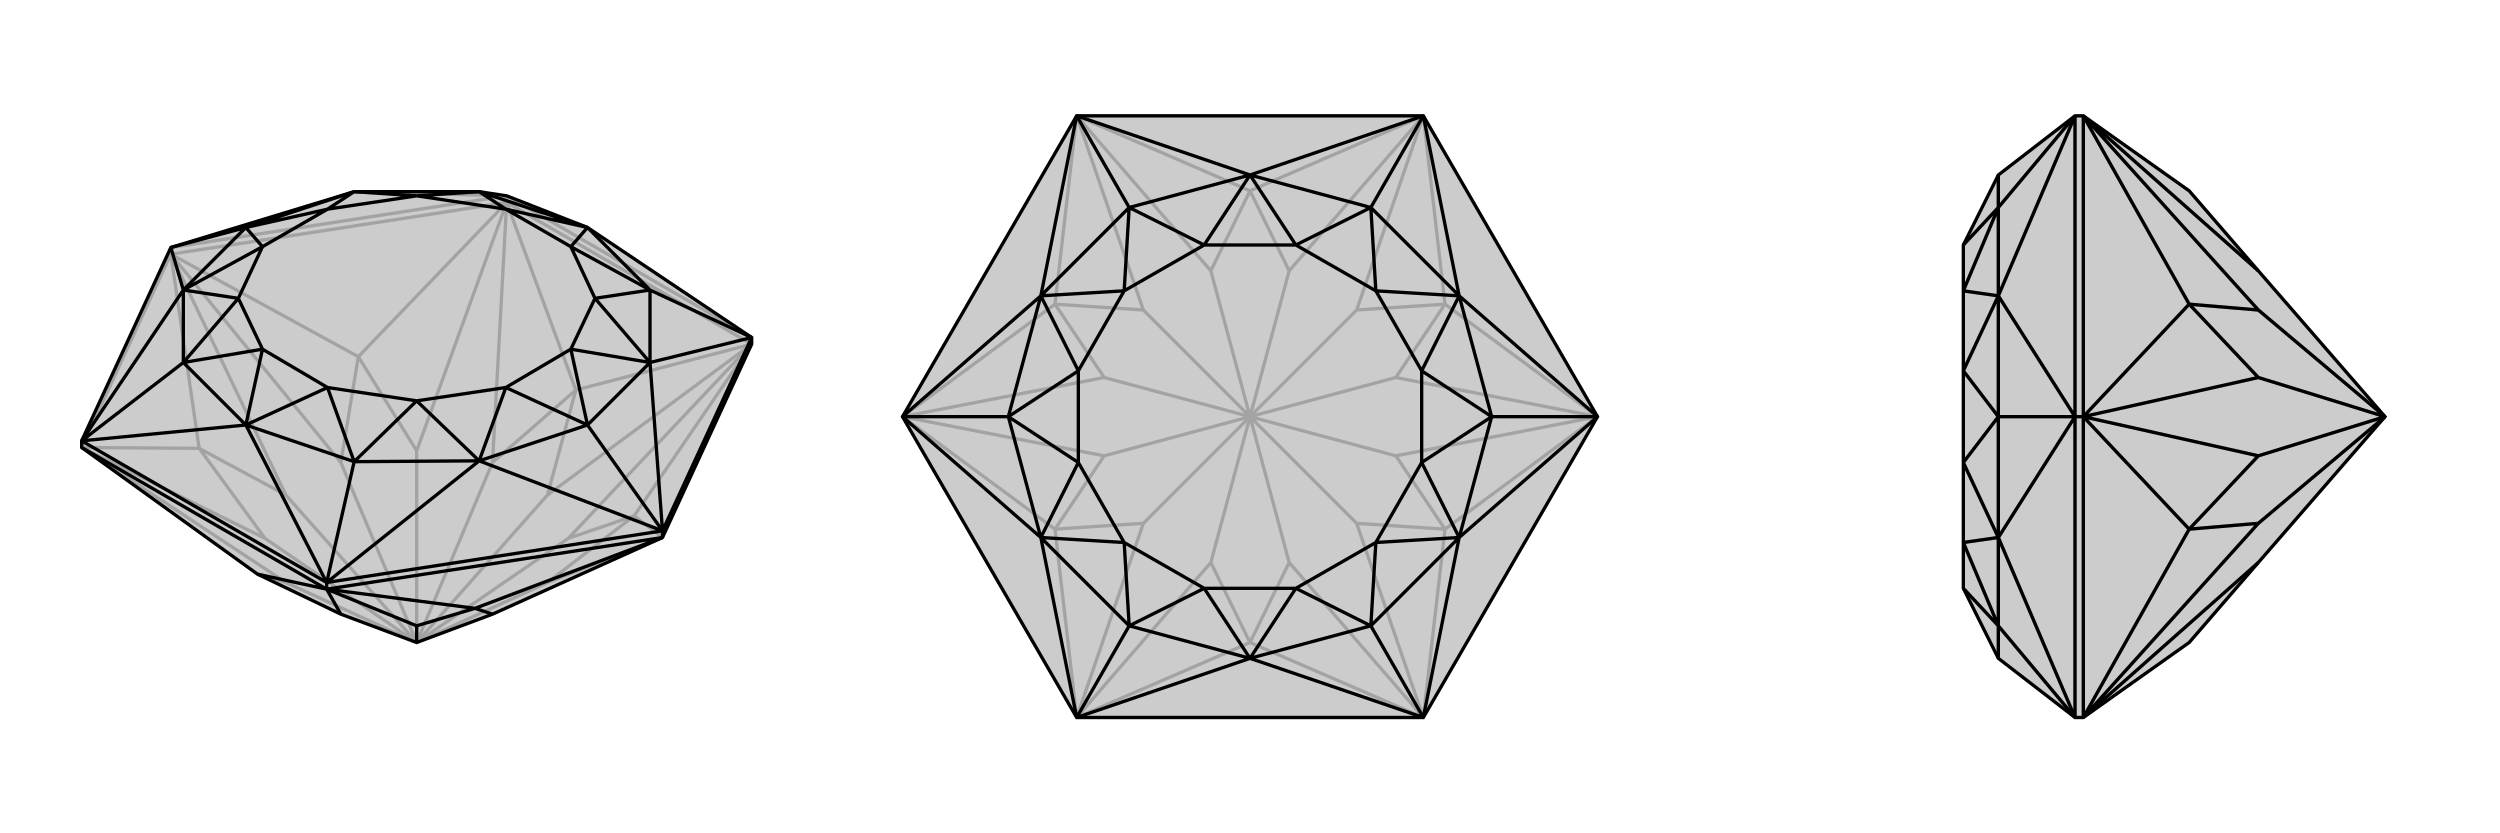 <svg xmlns="http://www.w3.org/2000/svg" viewBox="0 0 3000 1000">
    <g stroke="currentColor" stroke-width="4" fill="none" transform="translate(0 -25)">
        <path fill="currentColor" stroke="none" fill-opacity=".2" d="M409,762L309,714L98,562L98,554L205,322L425,255L575,255L608,260L705,298L902,430L902,438L795,670L591,762L500,796z" />
<path stroke-opacity=".2" d="M608,268L608,260M205,330L205,322M902,438L608,268M608,268L205,330M98,562L205,330M500,796L343,724M500,796L657,724M500,796L682,671M500,796L657,619M500,796L591,580M500,796L500,566M500,796L409,580M500,796L343,619M500,796L318,671M98,562L343,724M343,724L309,714M795,670L761,644M795,670L657,724M657,724L761,644M902,438L761,644M902,438L682,671M682,671L761,644M902,438L691,493M902,438L657,619M657,619L691,493M608,268L691,493M608,268L591,580M591,580L691,493M608,268L430,453M608,268L500,566M500,566L430,453M205,330L430,453M205,330L409,580M409,580L430,453M205,330L239,563M205,330L343,619M343,619L239,563M98,562L239,563M98,562L318,671M318,671L239,563M902,430L608,260M608,260L205,322M608,260L425,255" />
<path d="M409,762L309,714L98,562L98,554L205,322L425,255L575,255L608,260L705,298L902,430L902,438L795,670L591,762L500,796z" />
<path d="M392,732L392,724M795,670L795,662M98,562L392,732M392,732L795,670M500,796L500,776M392,732L309,714M392,732L409,762M392,732L570,755M392,732L500,776M500,776L570,755M795,670L570,755M591,762L570,755M902,430L795,662M392,724L795,662M392,724L98,554M795,662L780,460M392,724L575,578M98,554L295,535M205,322L220,373M902,430L780,460M902,430L780,373M795,662L575,578M795,662L705,535M392,724L295,535M392,724L425,579M98,554L220,373M98,554L220,460M205,322L295,298M705,298L780,373M780,460L705,535M575,578L425,579M295,535L220,460M220,373L295,298M705,298L575,255M780,460L780,373M575,578L705,535M425,579L295,535M220,373L220,460M425,255L295,298M705,298L685,321M705,298L607,276M780,460L685,444M780,460L714,383M575,578L500,506M575,578L607,490M295,535L315,444M295,535L393,490M220,373L315,321M220,373L286,383M425,255L500,260M425,255L393,276M780,373L685,321M780,373L714,383M705,535L685,444M705,535L607,490M425,579L500,506M425,579L393,490M220,460L315,444M220,460L286,383M295,298L315,321M295,298L393,276M575,255L500,260M575,255L607,276M685,321L607,276M685,444L714,383M500,506L607,490M315,444L393,490M315,321L286,383M500,260L393,276M685,321L714,383M685,444L607,490M500,506L393,490M315,444L286,383M315,321L393,276M607,276L500,260" />
    </g>
    <g stroke="currentColor" stroke-width="4" fill="none" transform="translate(1000 0)">
        <path fill="currentColor" stroke="none" fill-opacity=".2" d="M917,500L708,861L292,861L83,500L292,139L708,139z" />
<path stroke-opacity=".2" d="M500,500L547,675M500,500L453,675M500,500L628,628M500,500L675,547M500,500L675,453M500,500L628,372M500,500L547,325M500,500L453,325M500,500L372,372M500,500L325,453M500,500L325,547M500,500L372,628M292,861L500,771M292,861L453,675M453,675L500,771M708,861L500,771M708,861L547,675M547,675L500,771M708,861L734,635M708,861L628,628M628,628L734,635M917,500L734,635M917,500L675,547M675,547L734,635M917,500L734,365M917,500L675,453M675,453L734,365M708,139L734,365M708,139L628,372M628,372L734,365M708,139L500,229M708,139L547,325M547,325L500,229M292,139L500,229M292,139L453,325M453,325L500,229M292,139L266,365M292,139L372,372M372,372L266,365M83,500L266,365M83,500L325,453M325,453L266,365M83,500L266,635M83,500L325,547M325,547L266,635M292,861L266,635M292,861L372,628M372,628L266,635" />
<path d="M917,500L708,861L292,861L83,500L292,139L708,139z" />
<path d="M708,139L500,210M917,500L751,355M708,861L751,645M292,861L500,790M83,500L249,645M292,139L249,355M708,139L751,355M708,139L645,249M917,500L751,645M917,500L790,500M708,861L500,790M708,861L645,751M292,861L249,645M292,861L355,751M83,500L249,355M83,500L210,500M292,139L500,210M292,139L355,249M500,210L645,249M751,355L790,500M751,645L645,751M500,790L355,751M249,645L210,500M249,355L355,249M500,210L355,249M751,355L645,249M751,645L790,500M645,751L500,790M249,645L355,751M249,355L210,500M500,210L555,294M500,210L445,294M751,355L706,445M751,355L651,349M751,645L651,651M751,645L706,555M500,790L445,706M500,790L555,706M249,645L294,555M249,645L349,651M249,355L349,349M249,355L294,445M645,249L555,294M645,249L651,349M790,500L706,445M790,500L706,555M645,751L651,651M645,751L555,706M355,751L445,706M355,751L349,651M210,500L294,555M210,500L294,445M355,249L349,349M355,249L445,294M555,294L445,294M706,445L651,349M651,651L706,555M445,706L555,706M294,555L349,651M349,349L294,445M555,294L651,349M706,445L706,555M651,651L555,706M445,706L349,651M294,555L294,445M445,294L349,349" />
    </g>
    <g stroke="currentColor" stroke-width="4" fill="none" transform="translate(2000 0)">
        <path fill="currentColor" stroke="none" fill-opacity=".2" d="M710,675L627,771L500,861L490,861L398,790L356,706L356,651L356,555L356,445L356,349L356,294L398,210L490,139L500,139L627,229L710,325L862,500z" />
<path stroke-opacity=".2" d="M500,500L490,500M500,139L500,500M500,861L500,500M862,500L710,372M862,500L710,453M862,500L710,547M862,500L710,628M500,861L710,675M500,139L710,325M500,139L627,365M500,139L710,372M710,372L627,365M500,500L627,365M500,500L710,453M710,453L627,365M500,500L627,635M500,500L710,547M710,547L627,635M500,861L627,635M500,861L710,628M710,628L627,635M490,861L490,500M490,139L490,500M490,500L398,645M490,139L398,355M490,861L398,645M490,861L398,751M490,500L398,355M490,500L398,500M490,139L398,249M398,790L398,751M398,645L398,500M398,355L398,249M398,210L398,249M398,645L398,751M398,355L398,500M398,645L356,555M398,645L356,651M398,355L356,349M398,355L356,445M398,751L356,706M398,751L356,651M398,500L356,555M398,500L356,445M398,249L356,349M398,249L356,294" />
<path d="M710,675L627,771L500,861L490,861L398,790L356,706L356,651L356,555L356,445L356,349L356,294L398,210L490,139L500,139L627,229L710,325L862,500z" />
<path d="M500,500L490,500M500,861L500,500M500,500L500,139M862,500L710,628M862,500L710,547M862,500L710,453M862,500L710,372M500,861L710,675M500,861L627,635M500,861L710,628M710,628L627,635M500,500L627,635M500,500L710,547M710,547L627,635M500,500L627,365M500,500L710,453M710,453L627,365M500,139L627,365M500,139L710,372M710,372L627,365M500,139L710,325M490,139L490,500M490,861L490,500M490,500L398,355M490,861L398,645M490,139L398,355M490,139L398,249M490,500L398,645M490,500L398,500M490,861L398,751M398,210L398,249M398,355L398,500M398,645L398,751M398,355L398,249M398,645L398,500M398,751L398,790M398,355L356,445M398,355L356,349M398,645L356,651M398,645L356,555M398,249L356,294M398,249L356,349M398,500L356,445M398,500L356,555M398,751L356,651M398,751L356,706" />
    </g>
</svg>